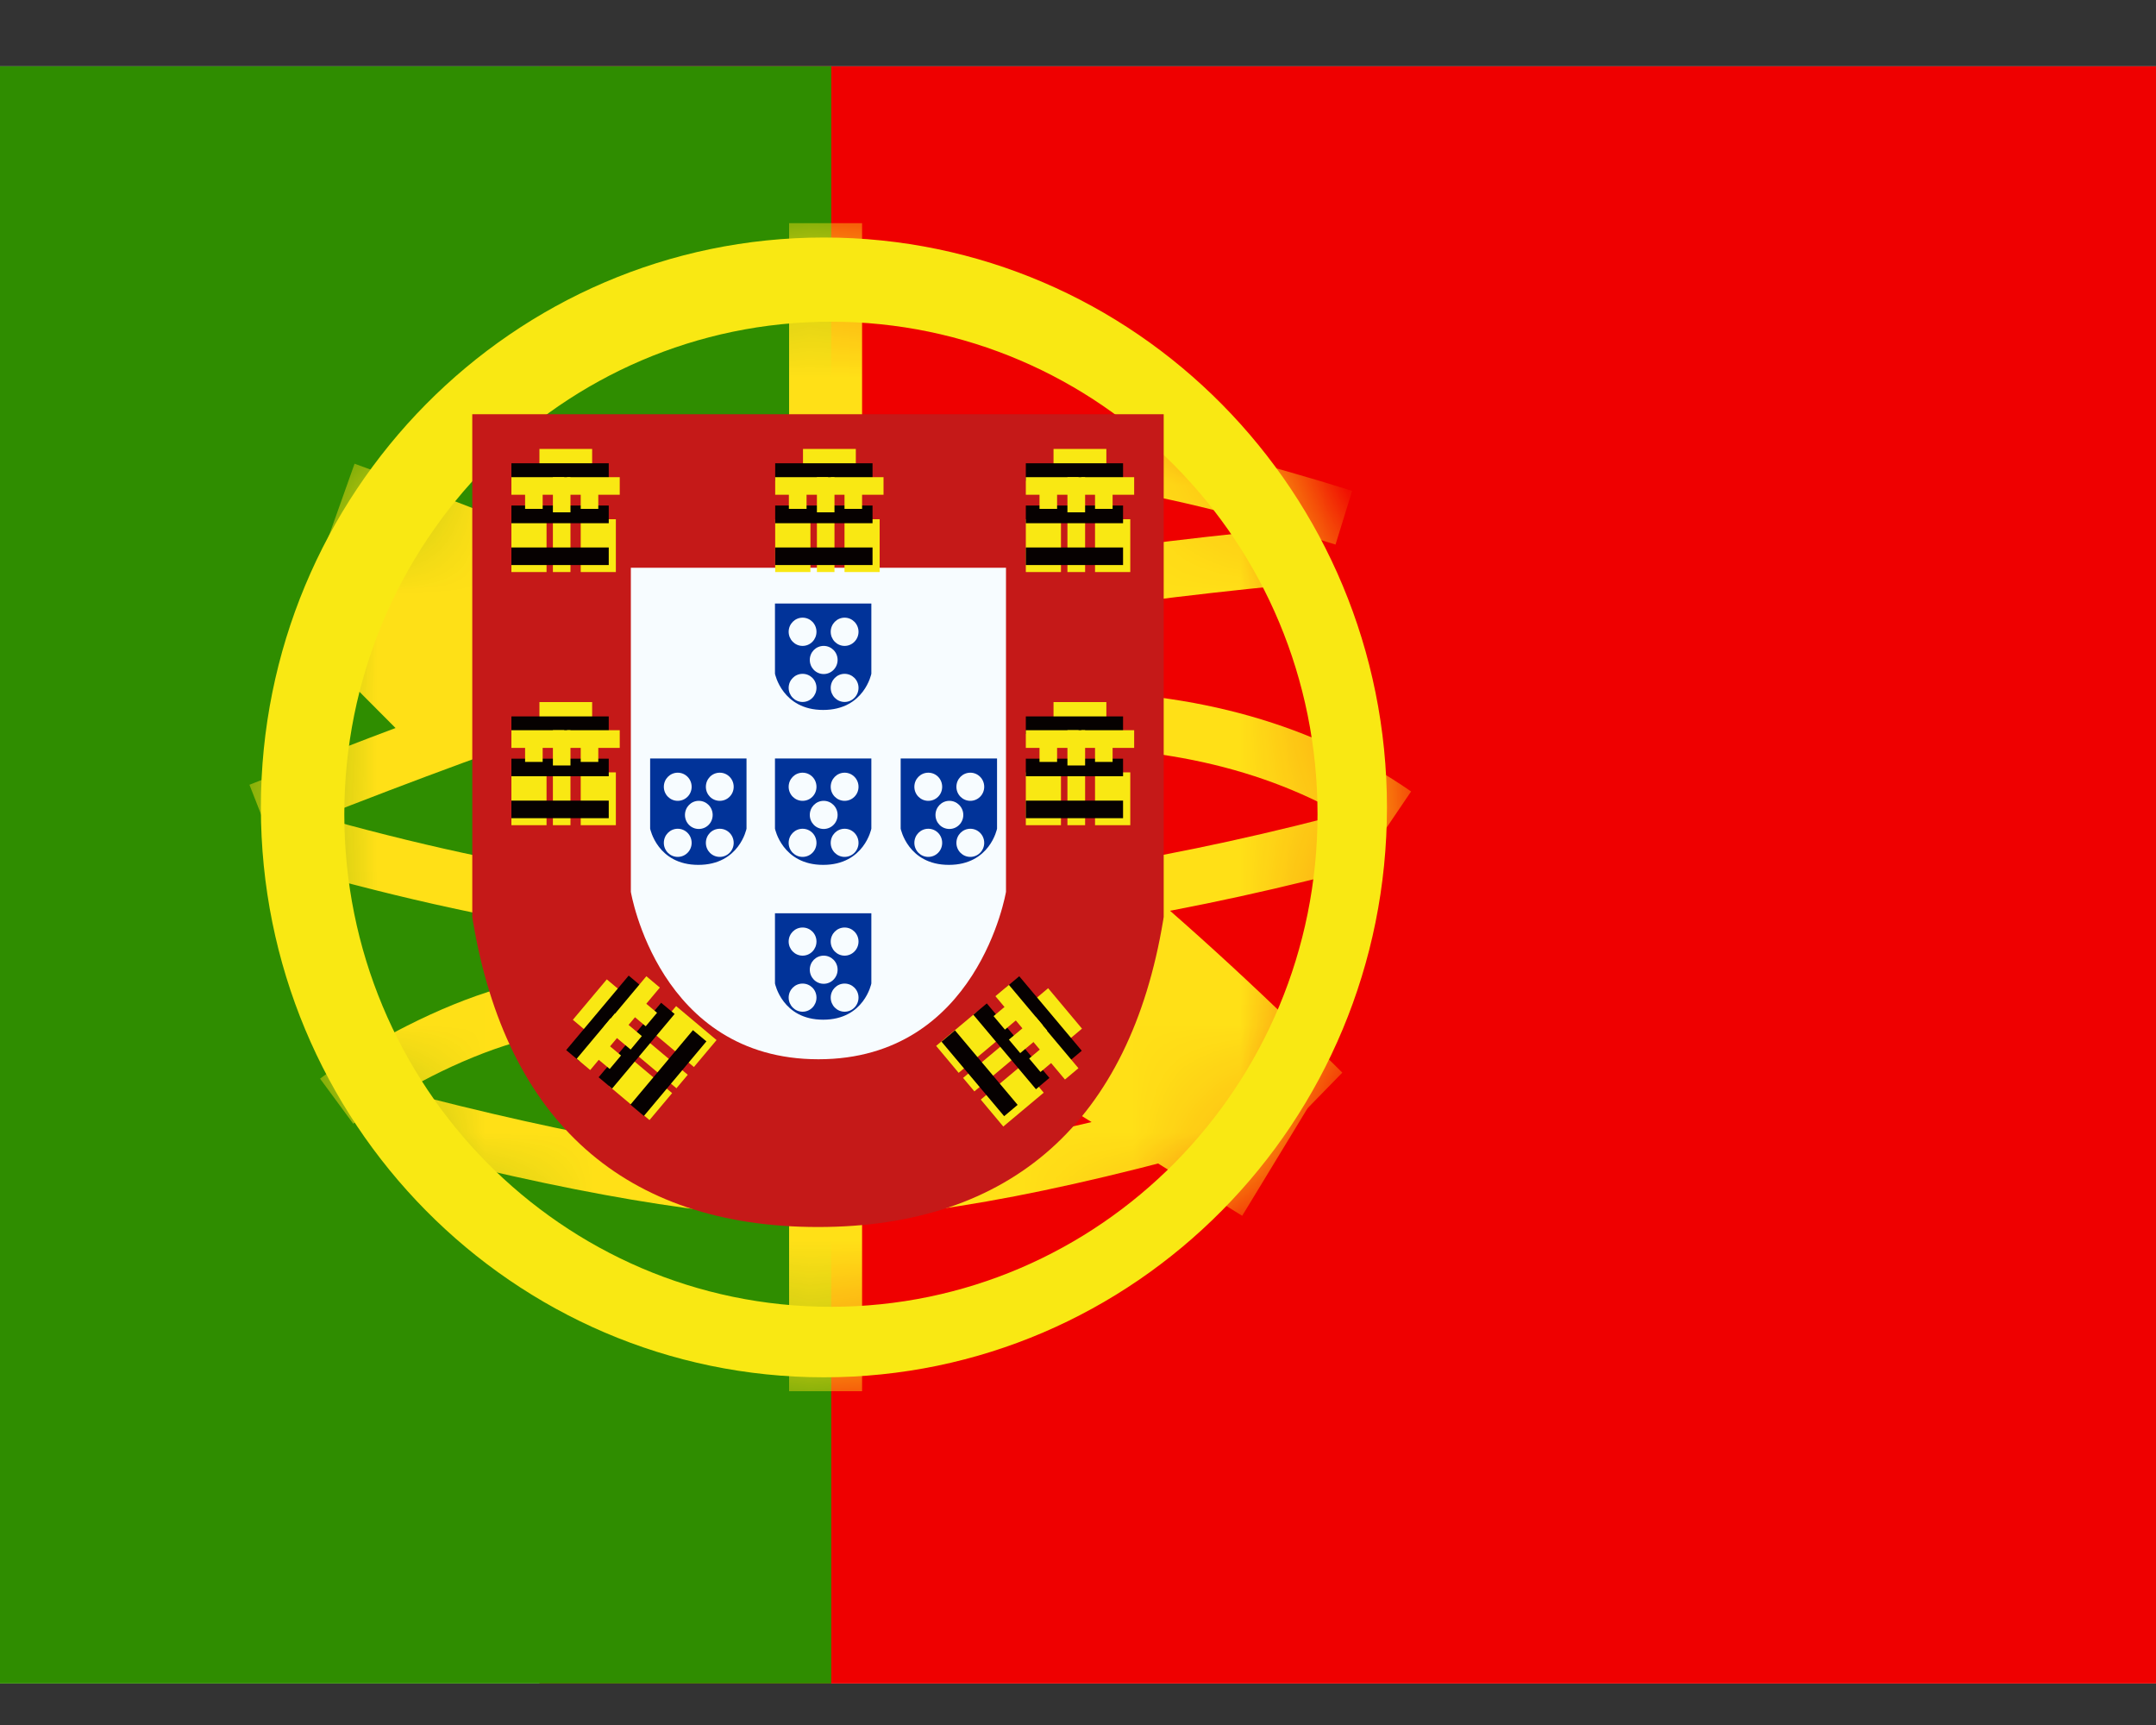 <?xml version="1.0" encoding="UTF-8"?> <svg xmlns="http://www.w3.org/2000/svg" width="20" height="16" viewBox="0 0 20 16" fill="none"><rect x="0" y="0" width="20" height="16" fill="#333333" stroke="none"/><g clip-path="url(#clip0_3168_18014)"><rect width="20" height="15" transform="translate(0 0.615)" fill="white"></rect><path fill-rule="evenodd" clip-rule="evenodd" d="M5.004 -0.635H21.254V15.615H5.004V-0.635Z" fill="#EF0000"></path><path fill-rule="evenodd" clip-rule="evenodd" d="M-0.414 -0.635H7.711V15.615H-0.414V-0.635Z" fill="#2F8D00"></path><mask id="mask0_3168_18014" style="mask-type:luminance" maskUnits="userSpaceOnUse" x="2" y="2" width="11" height="11"><path fill-rule="evenodd" clip-rule="evenodd" d="M7.643 12.775C4.758 12.775 2.42 10.409 2.42 7.489C2.42 4.57 4.758 2.203 7.643 2.203C10.528 2.203 12.866 4.57 12.866 7.489C12.866 10.409 10.528 12.775 7.643 12.775Z" fill="white"></path></mask><g mask="url(#mask0_3168_18014)"><path fill-rule="evenodd" clip-rule="evenodd" d="M7.32 2.07H7.997V3.898H7.32V2.07Z" fill="#FFE017"></path><path fill-rule="evenodd" clip-rule="evenodd" d="M7.32 11.207H7.997V12.904H7.32V11.207Z" fill="#FFE017"></path><path d="M2.504 7.764L2.314 7.279C4.403 6.445 5.98 5.907 7.05 5.665C8.619 5.309 10.344 5.046 12.224 4.875L12.27 5.395C10.412 5.564 8.709 5.824 7.162 6.174C6.125 6.409 4.57 6.939 2.504 7.764Z" fill="#FFE017"></path><path d="M12.543 4.553L12.389 5.051C10.811 4.553 9.525 4.339 8.536 4.405L8.502 3.884C9.563 3.813 10.909 4.037 12.543 4.553Z" fill="#FFE017"></path><path d="M13.09 7.341L12.798 7.772C11.993 7.213 11.001 6.932 9.816 6.932V6.41C11.101 6.41 12.194 6.72 13.09 7.341Z" fill="#FFE017"></path><path d="M12.653 7.496L12.786 8C11.051 8.47 9.422 8.737 7.899 8.8C6.365 8.863 4.578 8.595 2.535 7.999L2.678 7.497C4.671 8.079 6.405 8.339 7.878 8.278C9.361 8.217 10.953 7.957 12.653 7.496Z" fill="#FFE017"></path><path d="M12.452 9.949L11.636 10.785C10.086 9.237 8.722 8.13 7.552 7.465C6.361 6.788 4.809 6.101 2.896 5.406L3.289 4.301C5.257 5.016 6.867 5.728 8.12 6.44C9.393 7.164 10.834 8.333 12.452 9.949Z" fill="#FFE017"></path><path d="M3.277 10.423L2.969 10.005C3.012 9.972 3.089 9.918 3.195 9.849C3.37 9.735 3.564 9.622 3.773 9.516C4.349 9.224 4.926 9.041 5.477 9.025C5.504 9.024 5.531 9.023 5.558 9.023V9.546C5.536 9.546 5.514 9.546 5.493 9.547C5.028 9.561 4.519 9.722 4.004 9.983C3.812 10.08 3.634 10.184 3.473 10.288C3.418 10.325 3.368 10.358 3.326 10.388C3.301 10.405 3.285 10.417 3.277 10.423Z" fill="#FFE017"></path><path d="M3.516 10.606L3.646 10.1C5.365 10.553 6.691 10.779 7.617 10.779C8.539 10.779 9.911 10.513 11.724 9.979L11.868 10.48C10.012 11.027 8.598 11.301 7.617 11.301C6.639 11.301 5.274 11.069 3.516 10.606Z" fill="#FFE017"></path><path d="M2.848 5.928L3.665 5.094L4.862 6.295L4.044 7.129L2.848 5.928Z" fill="#FFE017"></path><path d="M9.625 10.096L10.233 9.096L12.131 10.277L11.523 11.277L9.625 10.096Z" fill="#FFE017"></path></g><path fill-rule="evenodd" clip-rule="evenodd" d="M2.42 7.489C2.42 10.409 4.758 12.775 7.643 12.775C10.528 12.775 12.866 10.409 12.866 7.489C12.866 4.57 10.528 2.203 7.643 2.203C4.758 2.203 2.42 4.57 2.42 7.489ZM12.222 7.553C12.222 10.076 10.201 12.121 7.708 12.121C5.215 12.121 3.194 10.076 3.194 7.553C3.194 5.03 5.215 2.984 7.708 2.984C10.201 2.984 12.222 5.03 12.222 7.553Z" fill="#F9E813"></path><path d="M4.766 4.234V8.473C5.045 10.151 5.985 10.99 7.586 10.99C9.187 10.99 10.127 10.151 10.406 8.473V4.234H4.766Z" fill="white"></path><path d="M4.381 3.842H10.795V8.505L10.79 8.537C10.48 10.4 9.382 11.381 7.588 11.381C5.795 11.381 4.696 10.4 4.386 8.537L4.381 8.505V3.842Z" fill="#C51918"></path><path d="M5.852 5.266H9.332V8.272C9.332 8.272 9.073 9.825 7.592 9.825C6.11 9.825 5.852 8.272 5.852 8.272V5.266Z" fill="#F7FCFF"></path><path fill-rule="evenodd" clip-rule="evenodd" d="M5.004 4.164H5.493V4.49H5.004V4.164Z" fill="#F9E813"></path><path fill-rule="evenodd" clip-rule="evenodd" d="M4.744 4.297H5.647V4.46H4.744V4.297Z" fill="#060101"></path><path fill-rule="evenodd" clip-rule="evenodd" d="M4.744 4.426H5.234V4.589H4.744V4.426Z" fill="#F9E813"></path><path fill-rule="evenodd" clip-rule="evenodd" d="M5.26 4.426H5.749V4.589H5.26V4.426Z" fill="#F9E813"></path><path fill-rule="evenodd" clip-rule="evenodd" d="M4.744 4.816H5.07V5.306H4.744V4.816Z" fill="#F9E813"></path><path fill-rule="evenodd" clip-rule="evenodd" d="M5.387 4.816H5.713V5.306H5.387V4.816Z" fill="#F9E813"></path><path fill-rule="evenodd" clip-rule="evenodd" d="M5.129 4.816H5.292V5.306H5.129V4.816Z" fill="#F9E813"></path><path fill-rule="evenodd" clip-rule="evenodd" d="M4.744 4.689H5.647V4.853H4.744V4.689Z" fill="#060101"></path><path fill-rule="evenodd" clip-rule="evenodd" d="M4.744 5.078H5.647V5.241H4.744V5.078Z" fill="#060101"></path><path fill-rule="evenodd" clip-rule="evenodd" d="M4.871 4.557H5.034V4.72H4.871V4.557Z" fill="#F9E813"></path><path fill-rule="evenodd" clip-rule="evenodd" d="M5.387 4.557H5.55V4.72H5.387V4.557Z" fill="#F9E813"></path><path fill-rule="evenodd" clip-rule="evenodd" d="M5.129 4.426H5.292V4.752H5.129V4.426Z" fill="#F9E813"></path><path fill-rule="evenodd" clip-rule="evenodd" d="M7.449 4.164H7.939V4.49H7.449V4.164Z" fill="#F9E813"></path><path fill-rule="evenodd" clip-rule="evenodd" d="M7.191 4.297H8.094V4.46H7.191V4.297Z" fill="#060101"></path><path fill-rule="evenodd" clip-rule="evenodd" d="M7.191 4.426H7.681V4.589H7.191V4.426Z" fill="#F9E813"></path><path fill-rule="evenodd" clip-rule="evenodd" d="M7.707 4.426H8.196V4.589H7.707V4.426Z" fill="#F9E813"></path><path fill-rule="evenodd" clip-rule="evenodd" d="M7.191 4.816H7.518V5.306H7.191V4.816Z" fill="#F9E813"></path><path fill-rule="evenodd" clip-rule="evenodd" d="M7.834 4.816H8.16V5.306H7.834V4.816Z" fill="#F9E813"></path><path fill-rule="evenodd" clip-rule="evenodd" d="M7.578 4.816H7.741V5.306H7.578V4.816Z" fill="#F9E813"></path><path fill-rule="evenodd" clip-rule="evenodd" d="M7.191 4.689H8.094V4.853H7.191V4.689Z" fill="#060101"></path><path fill-rule="evenodd" clip-rule="evenodd" d="M7.191 5.078H8.094V5.241H7.191V5.078Z" fill="#060101"></path><path fill-rule="evenodd" clip-rule="evenodd" d="M7.318 4.557H7.482V4.72H7.318V4.557Z" fill="#F9E813"></path><path fill-rule="evenodd" clip-rule="evenodd" d="M7.834 4.557H7.997V4.72H7.834V4.557Z" fill="#F9E813"></path><path fill-rule="evenodd" clip-rule="evenodd" d="M7.578 4.426H7.741V4.752H7.578V4.426Z" fill="#F9E813"></path><path fill-rule="evenodd" clip-rule="evenodd" d="M9.773 4.164H10.263V4.49H9.773V4.164Z" fill="#F9E813"></path><path fill-rule="evenodd" clip-rule="evenodd" d="M9.516 4.297H10.418V4.46H9.516V4.297Z" fill="#060101"></path><path fill-rule="evenodd" clip-rule="evenodd" d="M9.516 4.426H10.005V4.589H9.516V4.426Z" fill="#F9E813"></path><path fill-rule="evenodd" clip-rule="evenodd" d="M10.031 4.426H10.521V4.589H10.031V4.426Z" fill="#F9E813"></path><path fill-rule="evenodd" clip-rule="evenodd" d="M9.516 4.816H9.842V5.306H9.516V4.816Z" fill="#F9E813"></path><path fill-rule="evenodd" clip-rule="evenodd" d="M10.158 4.816H10.485V5.306H10.158V4.816Z" fill="#F9E813"></path><path fill-rule="evenodd" clip-rule="evenodd" d="M9.902 4.816H10.066V5.306H9.902V4.816Z" fill="#F9E813"></path><path fill-rule="evenodd" clip-rule="evenodd" d="M9.516 4.689H10.418V4.853H9.516V4.689Z" fill="#060101"></path><path fill-rule="evenodd" clip-rule="evenodd" d="M9.516 5.078H10.418V5.241H9.516V5.078Z" fill="#060101"></path><path fill-rule="evenodd" clip-rule="evenodd" d="M9.643 4.557H9.806V4.72H9.643V4.557Z" fill="#F9E813"></path><path fill-rule="evenodd" clip-rule="evenodd" d="M10.158 4.557H10.321V4.72H10.158V4.557Z" fill="#F9E813"></path><path fill-rule="evenodd" clip-rule="evenodd" d="M9.902 4.426H10.066V4.752H9.902V4.426Z" fill="#F9E813"></path><path fill-rule="evenodd" clip-rule="evenodd" d="M9.773 6.512H10.263V6.838H9.773V6.512Z" fill="#F9E813"></path><path fill-rule="evenodd" clip-rule="evenodd" d="M9.516 6.645H10.418V6.808H9.516V6.645Z" fill="#060101"></path><path fill-rule="evenodd" clip-rule="evenodd" d="M9.516 6.773H10.005V6.937H9.516V6.773Z" fill="#F9E813"></path><path fill-rule="evenodd" clip-rule="evenodd" d="M10.031 6.773H10.521V6.937H10.031V6.773Z" fill="#F9E813"></path><path fill-rule="evenodd" clip-rule="evenodd" d="M9.516 7.164H9.842V7.654H9.516V7.164Z" fill="#F9E813"></path><path fill-rule="evenodd" clip-rule="evenodd" d="M10.158 7.164H10.485V7.654H10.158V7.164Z" fill="#F9E813"></path><path fill-rule="evenodd" clip-rule="evenodd" d="M9.902 7.164H10.066V7.654H9.902V7.164Z" fill="#F9E813"></path><path fill-rule="evenodd" clip-rule="evenodd" d="M9.516 7.037H10.418V7.2H9.516V7.037Z" fill="#060101"></path><path fill-rule="evenodd" clip-rule="evenodd" d="M9.516 7.426H10.418V7.589H9.516V7.426Z" fill="#060101"></path><path fill-rule="evenodd" clip-rule="evenodd" d="M9.643 6.904H9.806V7.067H9.643V6.904Z" fill="#F9E813"></path><path fill-rule="evenodd" clip-rule="evenodd" d="M10.158 6.904H10.321V7.067H10.158V6.904Z" fill="#F9E813"></path><path fill-rule="evenodd" clip-rule="evenodd" d="M9.902 6.773H10.066V7.1H9.902V6.773Z" fill="#F9E813"></path><path fill-rule="evenodd" clip-rule="evenodd" d="M5.004 6.512H5.493V6.838H5.004V6.512Z" fill="#F9E813"></path><path fill-rule="evenodd" clip-rule="evenodd" d="M4.744 6.645H5.647V6.808H4.744V6.645Z" fill="#060101"></path><path fill-rule="evenodd" clip-rule="evenodd" d="M4.744 6.773H5.234V6.937H4.744V6.773Z" fill="#F9E813"></path><path fill-rule="evenodd" clip-rule="evenodd" d="M5.26 6.773H5.749V6.937H5.26V6.773Z" fill="#F9E813"></path><path fill-rule="evenodd" clip-rule="evenodd" d="M4.744 7.164H5.07V7.654H4.744V7.164Z" fill="#F9E813"></path><path fill-rule="evenodd" clip-rule="evenodd" d="M5.387 7.164H5.713V7.654H5.387V7.164Z" fill="#F9E813"></path><path fill-rule="evenodd" clip-rule="evenodd" d="M5.129 7.164H5.292V7.654H5.129V7.164Z" fill="#F9E813"></path><path fill-rule="evenodd" clip-rule="evenodd" d="M4.744 7.037H5.647V7.2H4.744V7.037Z" fill="#060101"></path><path fill-rule="evenodd" clip-rule="evenodd" d="M4.744 7.426H5.647V7.589H4.744V7.426Z" fill="#060101"></path><path fill-rule="evenodd" clip-rule="evenodd" d="M4.871 6.904H5.034V7.067H4.871V6.904Z" fill="#F9E813"></path><path fill-rule="evenodd" clip-rule="evenodd" d="M5.387 6.904H5.55V7.067H5.387V6.904Z" fill="#F9E813"></path><path fill-rule="evenodd" clip-rule="evenodd" d="M5.129 6.773H5.292V7.1H5.129V6.773Z" fill="#F9E813"></path><path fill-rule="evenodd" clip-rule="evenodd" d="M5.314 9.459L5.629 9.084L5.879 9.294L5.564 9.669L5.314 9.459Z" fill="#F9E813"></path><path fill-rule="evenodd" clip-rule="evenodd" d="M5.252 9.74L5.832 9.049L5.957 9.154L5.377 9.845L5.252 9.74Z" fill="#060101"></path><path fill-rule="evenodd" clip-rule="evenodd" d="M5.35 9.82L5.664 9.445L5.789 9.55L5.475 9.925L5.35 9.82Z" fill="#F9E813"></path><path fill-rule="evenodd" clip-rule="evenodd" d="M5.682 9.43L5.996 9.055L6.121 9.16L5.807 9.535L5.682 9.43Z" fill="#F9E813"></path><path fill-rule="evenodd" clip-rule="evenodd" d="M5.65 10.074L5.86 9.824L6.235 10.139L6.025 10.389L5.65 10.074Z" fill="#F9E813"></path><path fill-rule="evenodd" clip-rule="evenodd" d="M6.062 9.582L6.272 9.332L6.647 9.647L6.437 9.897L6.062 9.582Z" fill="#F9E813"></path><path fill-rule="evenodd" clip-rule="evenodd" d="M5.9 9.779L6.005 9.654L6.38 9.969L6.275 10.094L5.9 9.779Z" fill="#F9E813"></path><path fill-rule="evenodd" clip-rule="evenodd" d="M5.553 9.992L6.133 9.301L6.258 9.405L5.678 10.097L5.553 9.992Z" fill="#060101"></path><path fill-rule="evenodd" clip-rule="evenodd" d="M5.848 10.246L6.428 9.555L6.553 9.659L5.973 10.351L5.848 10.246Z" fill="#060101"></path><path fill-rule="evenodd" clip-rule="evenodd" d="M5.531 9.811L5.636 9.686L5.761 9.79L5.656 9.915L5.531 9.811Z" fill="#F9E813"></path><path fill-rule="evenodd" clip-rule="evenodd" d="M5.865 9.414L5.97 9.289L6.095 9.394L5.99 9.519L5.865 9.414Z" fill="#F9E813"></path><path fill-rule="evenodd" clip-rule="evenodd" d="M5.6 9.525L5.704 9.4L5.954 9.61L5.85 9.735L5.6 9.525Z" fill="#F9E813"></path><path fill-rule="evenodd" clip-rule="evenodd" d="M9.723 9.166L10.037 9.541L9.787 9.751L9.473 9.376L9.723 9.166Z" fill="#F9E813"></path><path fill-rule="evenodd" clip-rule="evenodd" d="M9.455 9.055L10.035 9.746L9.91 9.851L9.33 9.16L9.455 9.055Z" fill="#060101"></path><path fill-rule="evenodd" clip-rule="evenodd" d="M9.359 9.135L9.674 9.51L9.549 9.615L9.234 9.24L9.359 9.135Z" fill="#F9E813"></path><path fill-rule="evenodd" clip-rule="evenodd" d="M9.689 9.533L10.004 9.908L9.879 10.013L9.564 9.638L9.689 9.533Z" fill="#F9E813"></path><path fill-rule="evenodd" clip-rule="evenodd" d="M9.059 9.387L9.268 9.637L8.893 9.951L8.684 9.701L9.059 9.387Z" fill="#F9E813"></path><path fill-rule="evenodd" clip-rule="evenodd" d="M9.473 9.885L9.682 10.135L9.307 10.449L9.098 10.199L9.473 9.885Z" fill="#F9E813"></path><path fill-rule="evenodd" clip-rule="evenodd" d="M9.309 9.684L9.413 9.809L9.039 10.123L8.934 9.998L9.309 9.684Z" fill="#F9E813"></path><path fill-rule="evenodd" clip-rule="evenodd" d="M9.154 9.307L9.735 9.998L9.61 10.103L9.029 9.412L9.154 9.307Z" fill="#060101"></path><path fill-rule="evenodd" clip-rule="evenodd" d="M8.859 9.557L9.44 10.248L9.315 10.353L8.734 9.662L8.859 9.557Z" fill="#060101"></path><path fill-rule="evenodd" clip-rule="evenodd" d="M9.342 9.32L9.447 9.445L9.322 9.55L9.217 9.425L9.342 9.32Z" fill="#F9E813"></path><path fill-rule="evenodd" clip-rule="evenodd" d="M9.672 9.713L9.777 9.838L9.652 9.943L9.547 9.818L9.672 9.713Z" fill="#F9E813"></path><path fill-rule="evenodd" clip-rule="evenodd" d="M9.609 9.434L9.714 9.559L9.464 9.768L9.359 9.643L9.609 9.434Z" fill="#F9E813"></path><path fill-rule="evenodd" clip-rule="evenodd" d="M8.083 5.598H7.189V6.249C7.189 6.249 7.256 6.585 7.636 6.585C8.017 6.585 8.083 6.249 8.083 6.249V5.598ZM7.574 5.86C7.574 5.932 7.517 5.991 7.445 5.991C7.374 5.991 7.316 5.932 7.316 5.86C7.316 5.788 7.374 5.729 7.445 5.729C7.517 5.729 7.574 5.788 7.574 5.86ZM7.445 6.511C7.517 6.511 7.574 6.452 7.574 6.38C7.574 6.308 7.517 6.25 7.445 6.25C7.374 6.25 7.316 6.308 7.316 6.38C7.316 6.452 7.374 6.511 7.445 6.511ZM7.964 6.38C7.964 6.452 7.906 6.511 7.835 6.511C7.764 6.511 7.706 6.452 7.706 6.38C7.706 6.308 7.764 6.25 7.835 6.25C7.906 6.25 7.964 6.308 7.964 6.38ZM7.641 6.252C7.712 6.252 7.77 6.193 7.77 6.121C7.77 6.049 7.712 5.991 7.641 5.991C7.569 5.991 7.512 6.049 7.512 6.121C7.512 6.193 7.569 6.252 7.641 6.252ZM7.964 5.86C7.964 5.932 7.906 5.991 7.835 5.991C7.764 5.991 7.706 5.932 7.706 5.86C7.706 5.788 7.764 5.729 7.835 5.729C7.906 5.729 7.964 5.788 7.964 5.86Z" fill="#013399"></path><path fill-rule="evenodd" clip-rule="evenodd" d="M8.083 7.035H7.189V7.686C7.189 7.686 7.256 8.022 7.636 8.022C8.017 8.022 8.083 7.686 8.083 7.686V7.035ZM7.574 7.298C7.574 7.37 7.517 7.428 7.445 7.428C7.374 7.428 7.316 7.37 7.316 7.298C7.316 7.225 7.374 7.167 7.445 7.167C7.517 7.167 7.574 7.225 7.574 7.298ZM7.445 7.948C7.517 7.948 7.574 7.89 7.574 7.818C7.574 7.745 7.517 7.687 7.445 7.687C7.374 7.687 7.316 7.745 7.316 7.818C7.316 7.89 7.374 7.948 7.445 7.948ZM7.964 7.818C7.964 7.89 7.906 7.948 7.835 7.948C7.764 7.948 7.706 7.89 7.706 7.818C7.706 7.745 7.764 7.687 7.835 7.687C7.906 7.687 7.964 7.745 7.964 7.818ZM7.641 7.689C7.712 7.689 7.77 7.631 7.77 7.559C7.77 7.487 7.712 7.428 7.641 7.428C7.569 7.428 7.512 7.487 7.512 7.559C7.512 7.631 7.569 7.689 7.641 7.689ZM7.964 7.298C7.964 7.37 7.906 7.428 7.835 7.428C7.764 7.428 7.706 7.37 7.706 7.298C7.706 7.225 7.764 7.167 7.835 7.167C7.906 7.167 7.964 7.225 7.964 7.298Z" fill="#013399"></path><path fill-rule="evenodd" clip-rule="evenodd" d="M9.249 7.035H8.355V7.686C8.355 7.686 8.422 8.022 8.802 8.022C9.183 8.022 9.249 7.686 9.249 7.686V7.035ZM8.74 7.298C8.74 7.37 8.683 7.428 8.611 7.428C8.54 7.428 8.482 7.37 8.482 7.298C8.482 7.225 8.54 7.167 8.611 7.167C8.683 7.167 8.74 7.225 8.74 7.298ZM8.611 7.948C8.683 7.948 8.74 7.89 8.74 7.818C8.74 7.745 8.683 7.687 8.611 7.687C8.54 7.687 8.482 7.745 8.482 7.818C8.482 7.89 8.54 7.948 8.611 7.948ZM9.13 7.818C9.13 7.89 9.072 7.948 9.001 7.948C8.93 7.948 8.872 7.89 8.872 7.818C8.872 7.745 8.93 7.687 9.001 7.687C9.072 7.687 9.13 7.745 9.13 7.818ZM8.807 7.689C8.878 7.689 8.936 7.631 8.936 7.559C8.936 7.487 8.878 7.428 8.807 7.428C8.735 7.428 8.678 7.487 8.678 7.559C8.678 7.631 8.735 7.689 8.807 7.689ZM9.13 7.298C9.13 7.37 9.072 7.428 9.001 7.428C8.93 7.428 8.872 7.37 8.872 7.298C8.872 7.225 8.93 7.167 9.001 7.167C9.072 7.167 9.13 7.225 9.13 7.298Z" fill="#013399"></path><path fill-rule="evenodd" clip-rule="evenodd" d="M6.925 7.035H6.031V7.686C6.031 7.686 6.098 8.022 6.478 8.022C6.859 8.022 6.925 7.686 6.925 7.686V7.035ZM6.416 7.298C6.416 7.37 6.358 7.428 6.287 7.428C6.216 7.428 6.158 7.37 6.158 7.298C6.158 7.225 6.216 7.167 6.287 7.167C6.358 7.167 6.416 7.225 6.416 7.298ZM6.287 7.948C6.358 7.948 6.416 7.89 6.416 7.818C6.416 7.745 6.358 7.687 6.287 7.687C6.216 7.687 6.158 7.745 6.158 7.818C6.158 7.89 6.216 7.948 6.287 7.948ZM6.806 7.818C6.806 7.89 6.748 7.948 6.677 7.948C6.605 7.948 6.548 7.89 6.548 7.818C6.548 7.745 6.605 7.687 6.677 7.687C6.748 7.687 6.806 7.745 6.806 7.818ZM6.482 7.689C6.554 7.689 6.611 7.631 6.611 7.559C6.611 7.487 6.554 7.428 6.482 7.428C6.411 7.428 6.354 7.487 6.354 7.559C6.354 7.631 6.411 7.689 6.482 7.689ZM6.806 7.298C6.806 7.37 6.748 7.428 6.677 7.428C6.605 7.428 6.548 7.37 6.548 7.298C6.548 7.225 6.605 7.167 6.677 7.167C6.748 7.167 6.806 7.225 6.806 7.298Z" fill="#013399"></path><path fill-rule="evenodd" clip-rule="evenodd" d="M8.083 8.471H7.189V9.122C7.189 9.122 7.256 9.458 7.636 9.458C8.017 9.458 8.083 9.122 8.083 9.122V8.471ZM7.574 8.733C7.574 8.805 7.517 8.864 7.445 8.864C7.374 8.864 7.316 8.805 7.316 8.733C7.316 8.661 7.374 8.603 7.445 8.603C7.517 8.603 7.574 8.661 7.574 8.733ZM7.445 9.384C7.517 9.384 7.574 9.325 7.574 9.253C7.574 9.181 7.517 9.123 7.445 9.123C7.374 9.123 7.316 9.181 7.316 9.253C7.316 9.325 7.374 9.384 7.445 9.384ZM7.964 9.253C7.964 9.325 7.906 9.384 7.835 9.384C7.764 9.384 7.706 9.325 7.706 9.253C7.706 9.181 7.764 9.123 7.835 9.123C7.906 9.123 7.964 9.181 7.964 9.253ZM7.641 9.125C7.712 9.125 7.77 9.066 7.77 8.994C7.77 8.922 7.712 8.864 7.641 8.864C7.569 8.864 7.512 8.922 7.512 8.994C7.512 9.066 7.569 9.125 7.641 9.125ZM7.964 8.733C7.964 8.805 7.906 8.864 7.835 8.864C7.764 8.864 7.706 8.805 7.706 8.733C7.706 8.661 7.764 8.603 7.835 8.603C7.906 8.603 7.964 8.661 7.964 8.733Z" fill="#013399"></path></g><defs><clipPath id="clip0_3168_18014"><rect width="20" height="15" fill="white" transform="translate(0 0.615)"></rect></clipPath></defs></svg> 
